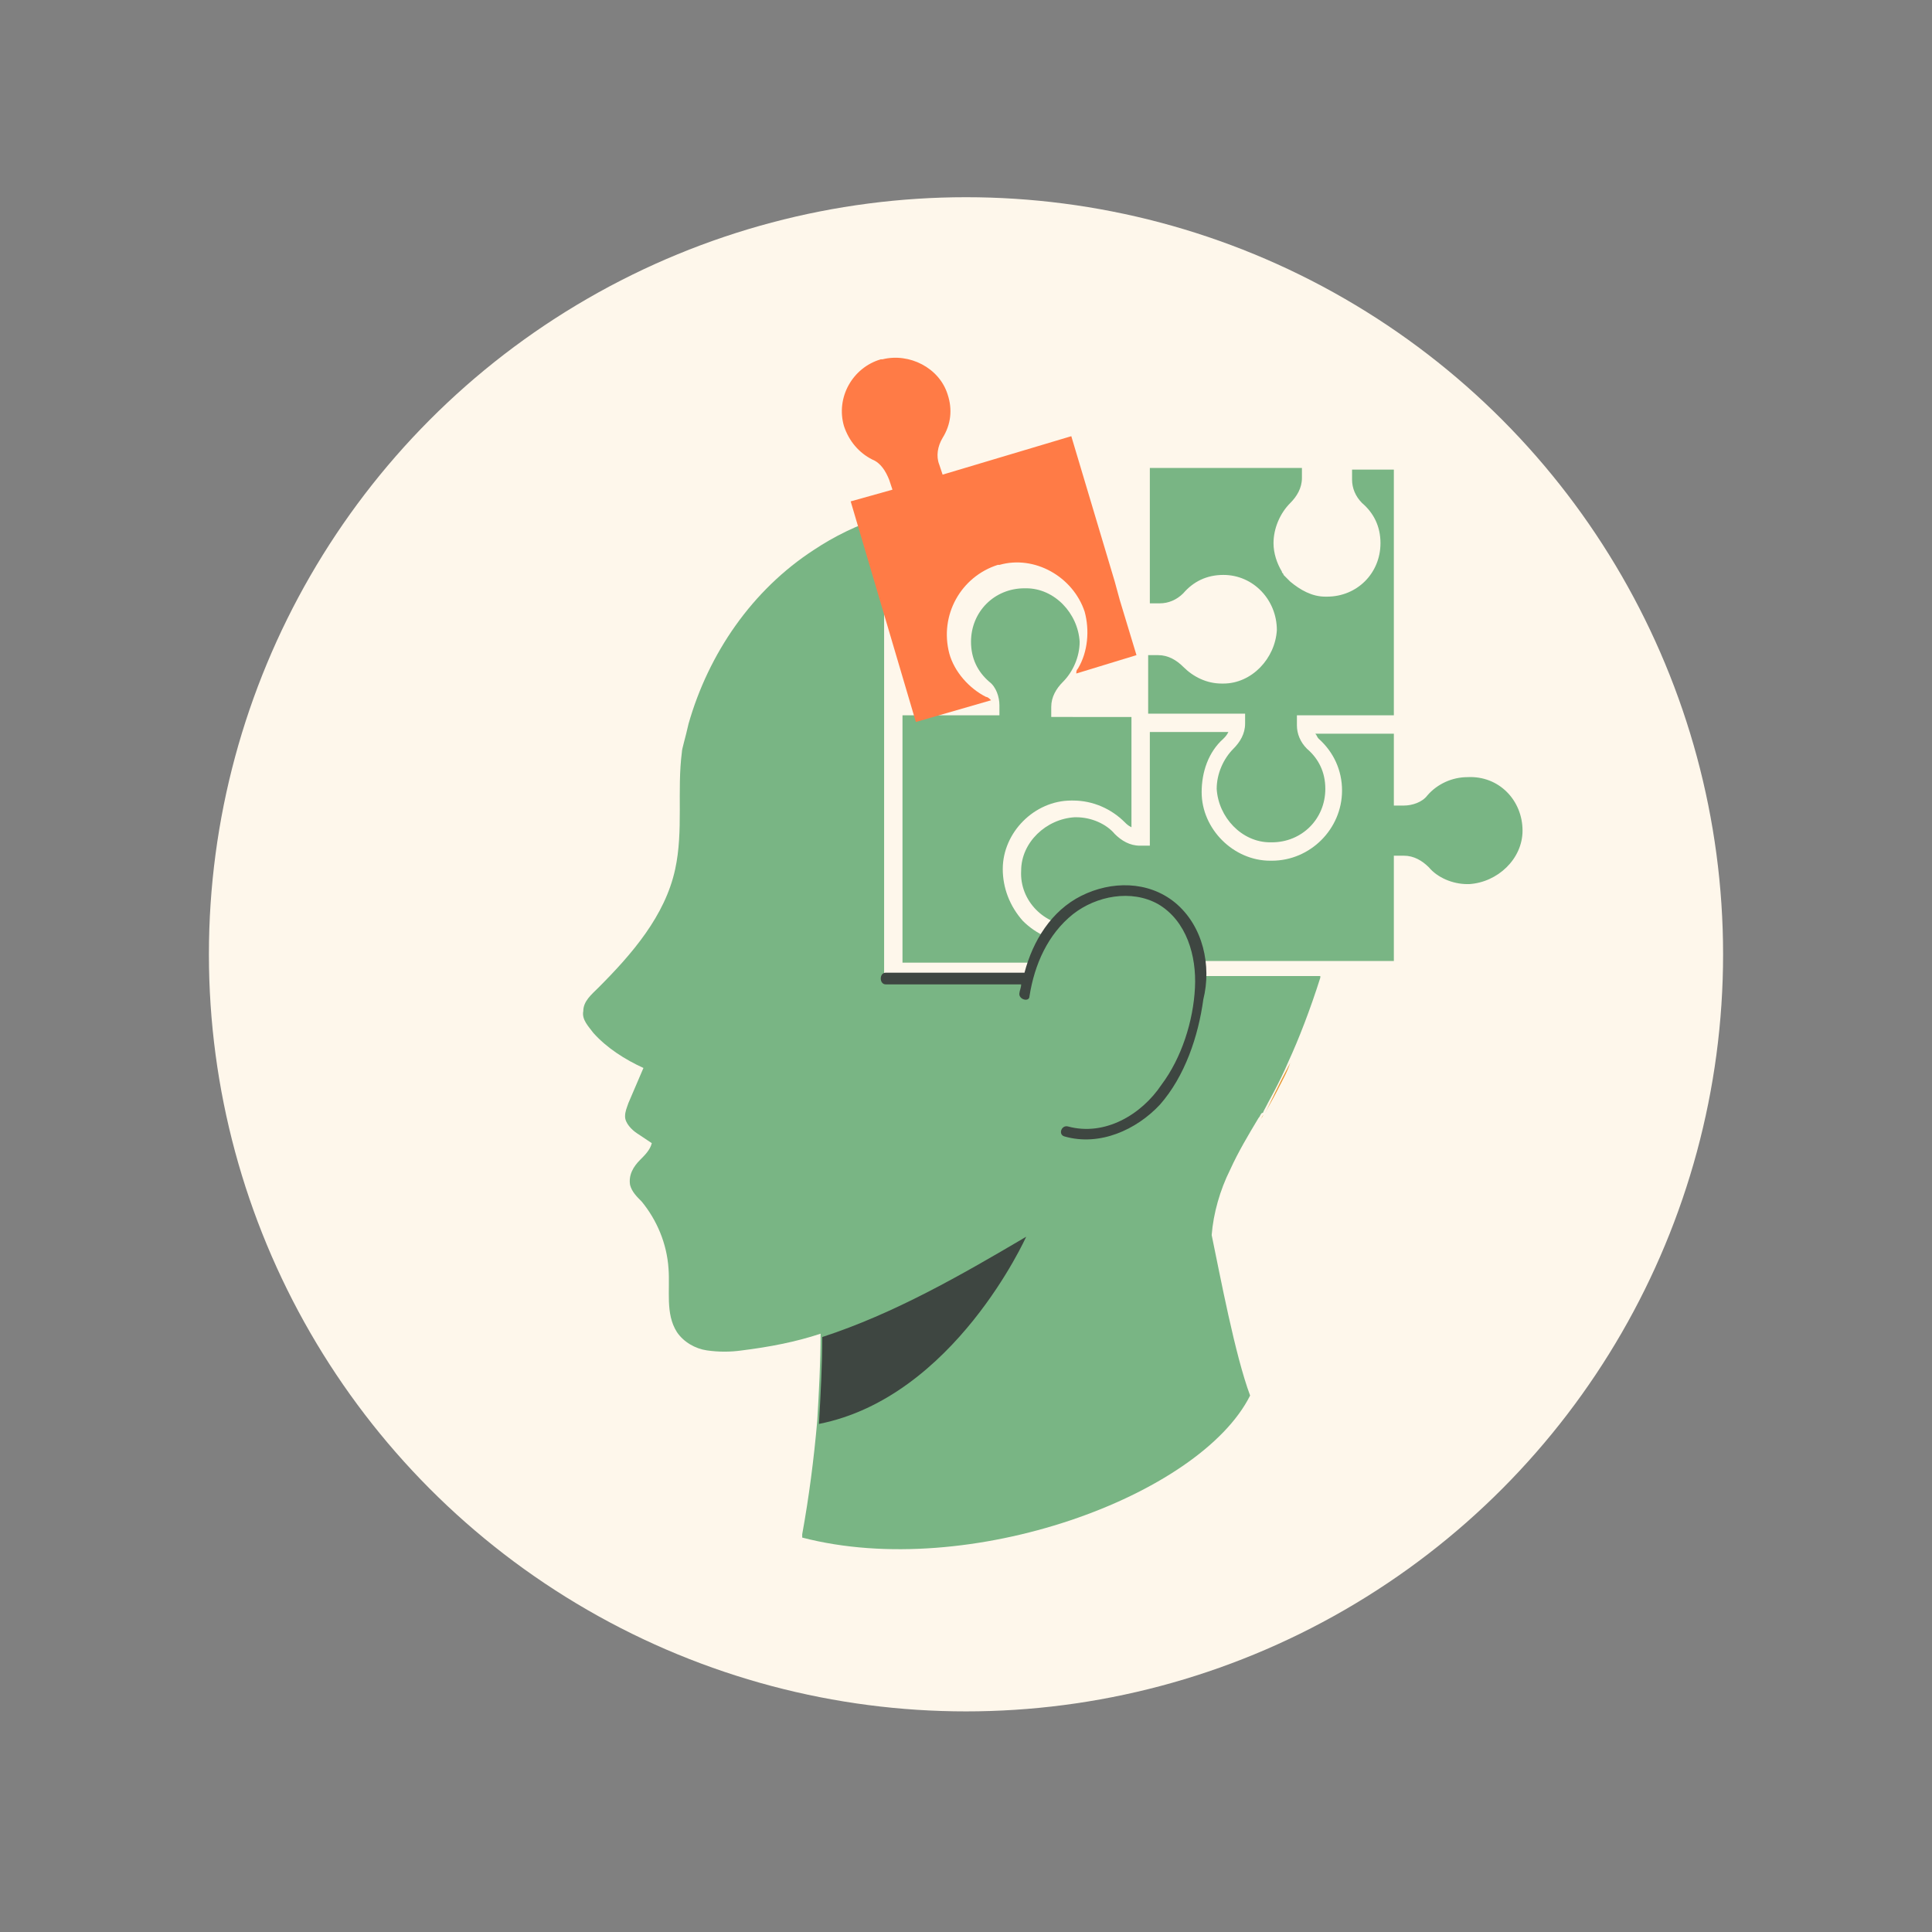 <?xml version="1.0" encoding="UTF-8"?> <svg xmlns="http://www.w3.org/2000/svg" xmlns:xlink="http://www.w3.org/1999/xlink" version="1.1" x="0px" y="0px" viewBox="0 0 115.6 115.6" style="enable-background:new 0 0 115.6 115.6;" xml:space="preserve"><rect x="0" y="0" width="115.6" height="115.6" fill="#808080" stroke="none"/> <style type="text/css"> .st0{fill:#FFFFFF;} .st1{fill:#EBE6DD;} .st2{fill:#606060;} .st3{fill:#9AE66E;} .st4{fill:#753188;} .st5{fill:#E59934;} .st6{fill:#2C272E;} .st7{fill:none;stroke:#2C272E;stroke-width:1.698;stroke-linejoin:round;stroke-miterlimit:10;} .st8{clip-path:url(#SVGID_00000115475290241113799350000014943285217538818972_);} .st9{clip-path:url(#SVGID_00000057122997793627234920000004003399268580508076_);fill:#FFFFFF;} .st10{fill:none;stroke:#2C272E;stroke-width:0.633;stroke-linecap:round;stroke-linejoin:round;stroke-miterlimit:10;} .st11{fill:none;stroke:#511924;stroke-width:2.562;stroke-linecap:round;stroke-linejoin:round;stroke-miterlimit:10;} .st12{fill:none;stroke:#511924;stroke-width:0.487;stroke-linecap:round;stroke-linejoin:round;stroke-miterlimit:10;} .st13{clip-path:url(#SVGID_00000115475290241113799350000014943285217538818972_);fill:#2C272E;} .st14{clip-path:url(#SVGID_00000075153212326572676530000013661385430014046614_);fill:#E59934;} .st15{clip-path:url(#SVGID_00000075153212326572676530000013661385430014046614_);fill:#2C272E;} .st16{fill:none;stroke:#511924;stroke-width:0.497;stroke-linecap:round;stroke-linejoin:round;stroke-miterlimit:10;} .st17{clip-path:url(#SVGID_00000129886031755742579470000003988505491203806615_);fill:#2C272E;} .st18{fill:none;stroke:#2C272E;stroke-width:1.491;stroke-linecap:round;stroke-linejoin:round;stroke-miterlimit:10;} .st19{fill:#FEF7EB;} .st20{fill:#79B584;} .st21{fill:#3E4641;} .st22{fill:#FF7B46;} .st23{opacity:0.5;fill:#753188;} .st24{fill:none;stroke:#FFFFFF;stroke-width:0.641;stroke-miterlimit:10;} .st25{fill:none;stroke:#FFFFFF;stroke-width:0.772;stroke-miterlimit:10;} </style> <g id="BACKGROUND"> </g> <g id="OBJECTS"> <g> <circle class="st19" cx="57.8" cy="57.1" r="45.3"></circle> <g> <path class="st20" d="M79,58.5c-0.6,1.9-1.3,3.7-1.9,5c-0.6,1.4-1.2,2.4-1.5,3c0,0.1-0.1,0.1-0.1,0.1c-0.1,0.1-0.1,0.2-0.2,0.3 c0,0,0,0,0,0c-0.6,1-1.2,2-1.7,3.1c-0.6,1.2-1,2.6-1.1,3.9c0.5,2.4,1.4,7.2,2.3,9.6c-3,6-16.8,11.1-26.8,8.5l0-0.2 c0.4-2.2,0.7-4.5,0.9-6.8c0,0,0,0,0,0c0,0,0,0,0,0c0.1-1.7,0.2-3.5,0.2-5.2c-1.5,0.5-3.1,0.8-4.7,1c-0.7,0.1-1.4,0.1-2.1,0 c-0.7-0.1-1.4-0.5-1.8-1.1c-0.7-1.1-0.4-2.5-0.5-3.8c-0.1-1.5-0.7-2.9-1.6-4c-0.3-0.3-0.6-0.6-0.7-1c-0.1-0.6,0.2-1.1,0.6-1.5 c0.3-0.3,0.6-0.6,0.7-1c-0.3-0.2-0.6-0.4-0.9-0.6c-0.3-0.2-0.7-0.6-0.7-1c0-0.3,0.1-0.5,0.2-0.8c0.3-0.7,0.6-1.4,0.9-2.1 c-1.1-0.5-2.2-1.2-3-2.1c-0.3-0.4-0.7-0.8-0.6-1.3c0-0.6,0.5-1,0.9-1.4c2-2,4-4.3,4.6-7.1c0.5-2.3,0.1-4.7,0.4-7 c0-0.2,0.2-0.8,0.4-1.7c1.2-4.2,3.8-8,7.5-10.4c1.2-0.8,2.6-1.5,4.2-2v27.5H79z"></path> <path class="st21" d="M61.4,74c0,0-4.3,9.6-12.4,11.2c0.1-1.7,0.2-3.5,0.2-5.2C53.5,78.6,57.5,76.3,61.4,74z"></path> <path class="st5" d="M77.2,63.6c-0.2,0.6-0.5,1.1-0.8,1.7c-0.2,0.4-0.5,0.9-0.7,1.3C76,66,76.5,64.9,77.2,63.6z"></path> <path class="st5" d="M75.6,66.7c-0.1,0.2-0.2,0.3-0.2,0.3C75.5,66.9,75.5,66.8,75.6,66.7z"></path> <path class="st20" d="M67.7,42.8v6.7c-0.2-0.1-0.3-0.2-0.4-0.3c-0.8-0.8-1.9-1.3-3.1-1.3h-0.1c-2.2,0-4.1,1.9-4.1,4.1 c0,1.1,0.4,2.2,1.2,3.1c0.8,0.8,1.9,1.3,3,1.3c1.2,0,2.3-0.5,3.1-1.4c0.1-0.1,0.2-0.1,0.3-0.2v2.8H54V42.8h5.8v-0.6 c0-0.5-0.2-1.1-0.6-1.4c-0.7-0.6-1.1-1.4-1.1-2.4c0-1.8,1.4-3.2,3.2-3.2h0.1c1.7,0,3.1,1.5,3.2,3.2c0,0.9-0.4,1.8-1,2.4 c-0.4,0.4-0.7,0.9-0.7,1.5v0.6H67.7z"></path> <path class="st22" d="M64.5,40c0.6-1,0.7-2.3,0.4-3.4c-0.7-2.1-3-3.4-5.1-2.8l-0.1,0c-2.2,0.7-3.5,3-2.9,5.3 c0.3,1.1,1.2,2.1,2.2,2.6c0.1,0,0.2,0.1,0.3,0.2l-4.5,1.3l-3.9-13.2l2.5-0.7l-0.2-0.6c-0.2-0.5-0.5-1-1-1.2 c-0.8-0.4-1.4-1.1-1.7-2c-0.5-1.7,0.5-3.5,2.2-4l0.1,0c1.6-0.4,3.4,0.5,3.9,2.1c0.3,0.9,0.2,1.8-0.3,2.6 c-0.3,0.5-0.4,1.1-0.2,1.6l0.2,0.6l7.7-2.3l2.6,8.7l0.3,1.1l1,3.3l-3.6,1.1C64.4,40.2,64.4,40.1,64.5,40z"></path> <g> <g> <path class="st20" d="M91.1,49.7c0,1.7-1.5,3.1-3.2,3.2h-0.1c-0.9,0-1.8-0.4-2.3-1c-0.4-0.4-0.9-0.7-1.5-0.7h-0.6v6.3H68.7 v-3.8h-0.6c-0.5,0-1.1,0.2-1.4,0.6c-0.6,0.7-1.5,1.1-2.4,1.1c-1.8,0-3.3-1.5-3.2-3.3c0-1.7,1.5-3.1,3.2-3.2h0.1 c0.9,0,1.8,0.4,2.3,1c0.4,0.4,0.9,0.7,1.5,0.7h0.6v-6.8h4.7c-0.1,0.2-0.2,0.3-0.3,0.4c-0.9,0.8-1.3,2-1.3,3.2 c0,2.2,1.9,4.1,4.1,4.1c0,0,0.1,0,0.1,0c2.3,0,4.2-1.9,4.2-4.2c0-1.2-0.5-2.3-1.4-3.1c-0.1-0.1-0.1-0.2-0.2-0.3h4.7v4.3H84 c0.5,0,1.1-0.2,1.4-0.6c0.6-0.7,1.5-1.1,2.4-1.1C89.7,46.4,91.1,47.9,91.1,49.7z"></path> </g> </g> <g> <g> <path class="st20" d="M83.4,28.1v14.7h-5.8v0.6c0,0.5,0.2,1,0.6,1.4c0.7,0.6,1.1,1.4,1.1,2.4c0,1.8-1.4,3.2-3.2,3.2 c0,0,0,0-0.1,0c-1.7,0-3.1-1.5-3.2-3.2c0-0.9,0.4-1.8,1-2.4c0.4-0.4,0.7-0.9,0.7-1.5v-0.6h-5.8v-3.5h0.6c0.6,0,1.1,0.3,1.5,0.7 c0.6,0.6,1.4,1,2.3,1h0.1c1.7,0,3.1-1.5,3.2-3.2c0-1.8-1.4-3.3-3.2-3.3c-1,0-1.8,0.4-2.4,1.1c-0.4,0.4-0.9,0.6-1.4,0.6h-0.6 v-8.1h9.1v0.6c0,0.6-0.3,1.1-0.7,1.5c-0.6,0.6-1,1.5-1,2.4c0,0.6,0.2,1.2,0.5,1.7c0,0.1,0.1,0.1,0.1,0.2 c0.1,0.1,0.1,0.1,0.2,0.2c0.1,0.1,0.1,0.1,0.2,0.2c0.6,0.5,1.3,0.9,2.1,0.9c0,0,0.1,0,0.1,0c1.8,0,3.2-1.4,3.2-3.2 c0-1-0.4-1.8-1.1-2.4c-0.4-0.4-0.6-0.9-0.6-1.4v-0.6H83.4z"></path> </g> </g> <path class="st20" d="M71.5,60.1c-0.3,1.6-0.9,3.4-1.7,4.8c-0.7,1.3-1.9,2.4-3.3,2.9c-1.3,0.4-2.9,0.1-3.9-1 c-1-1.1-1.3-2.7-1.4-4.2c-0.1-0.9,0-1.9,0.2-2.8c0,0,0,0,0,0c0.2-1.7,0.7-3.4,1.9-4.7c1.1-1.2,2.7-1.9,4.3-1.7 c1.4,0.2,2.5,1,3.2,2.2C71.6,57,71.7,58.6,71.5,60.1z"></path> <path class="st21" d="M70.3,54c-1.6-1.3-3.8-1.3-5.6-0.4c-1.8,0.9-2.9,2.7-3.4,4.6H53c-0.4,0-0.4,0.7,0,0.7h8.1 c0,0.2-0.1,0.4-0.1,0.5c-0.1,0.4,0.6,0.6,0.6,0.2c0.3-1.9,1.1-3.7,2.6-4.9c1.4-1.1,3.5-1.5,5.1-0.6c1.7,1,2.3,3.1,2.2,5 c-0.1,2-0.8,4.2-2,5.8c-1.2,1.8-3.4,3.1-5.6,2.5c-0.4-0.1-0.6,0.5-0.2,0.6c2.1,0.6,4.3-0.4,5.7-1.9c1.5-1.7,2.3-4.1,2.6-6.3 C72.5,57.8,72,55.4,70.3,54z"></path> </g> </g> </g> </svg> 
